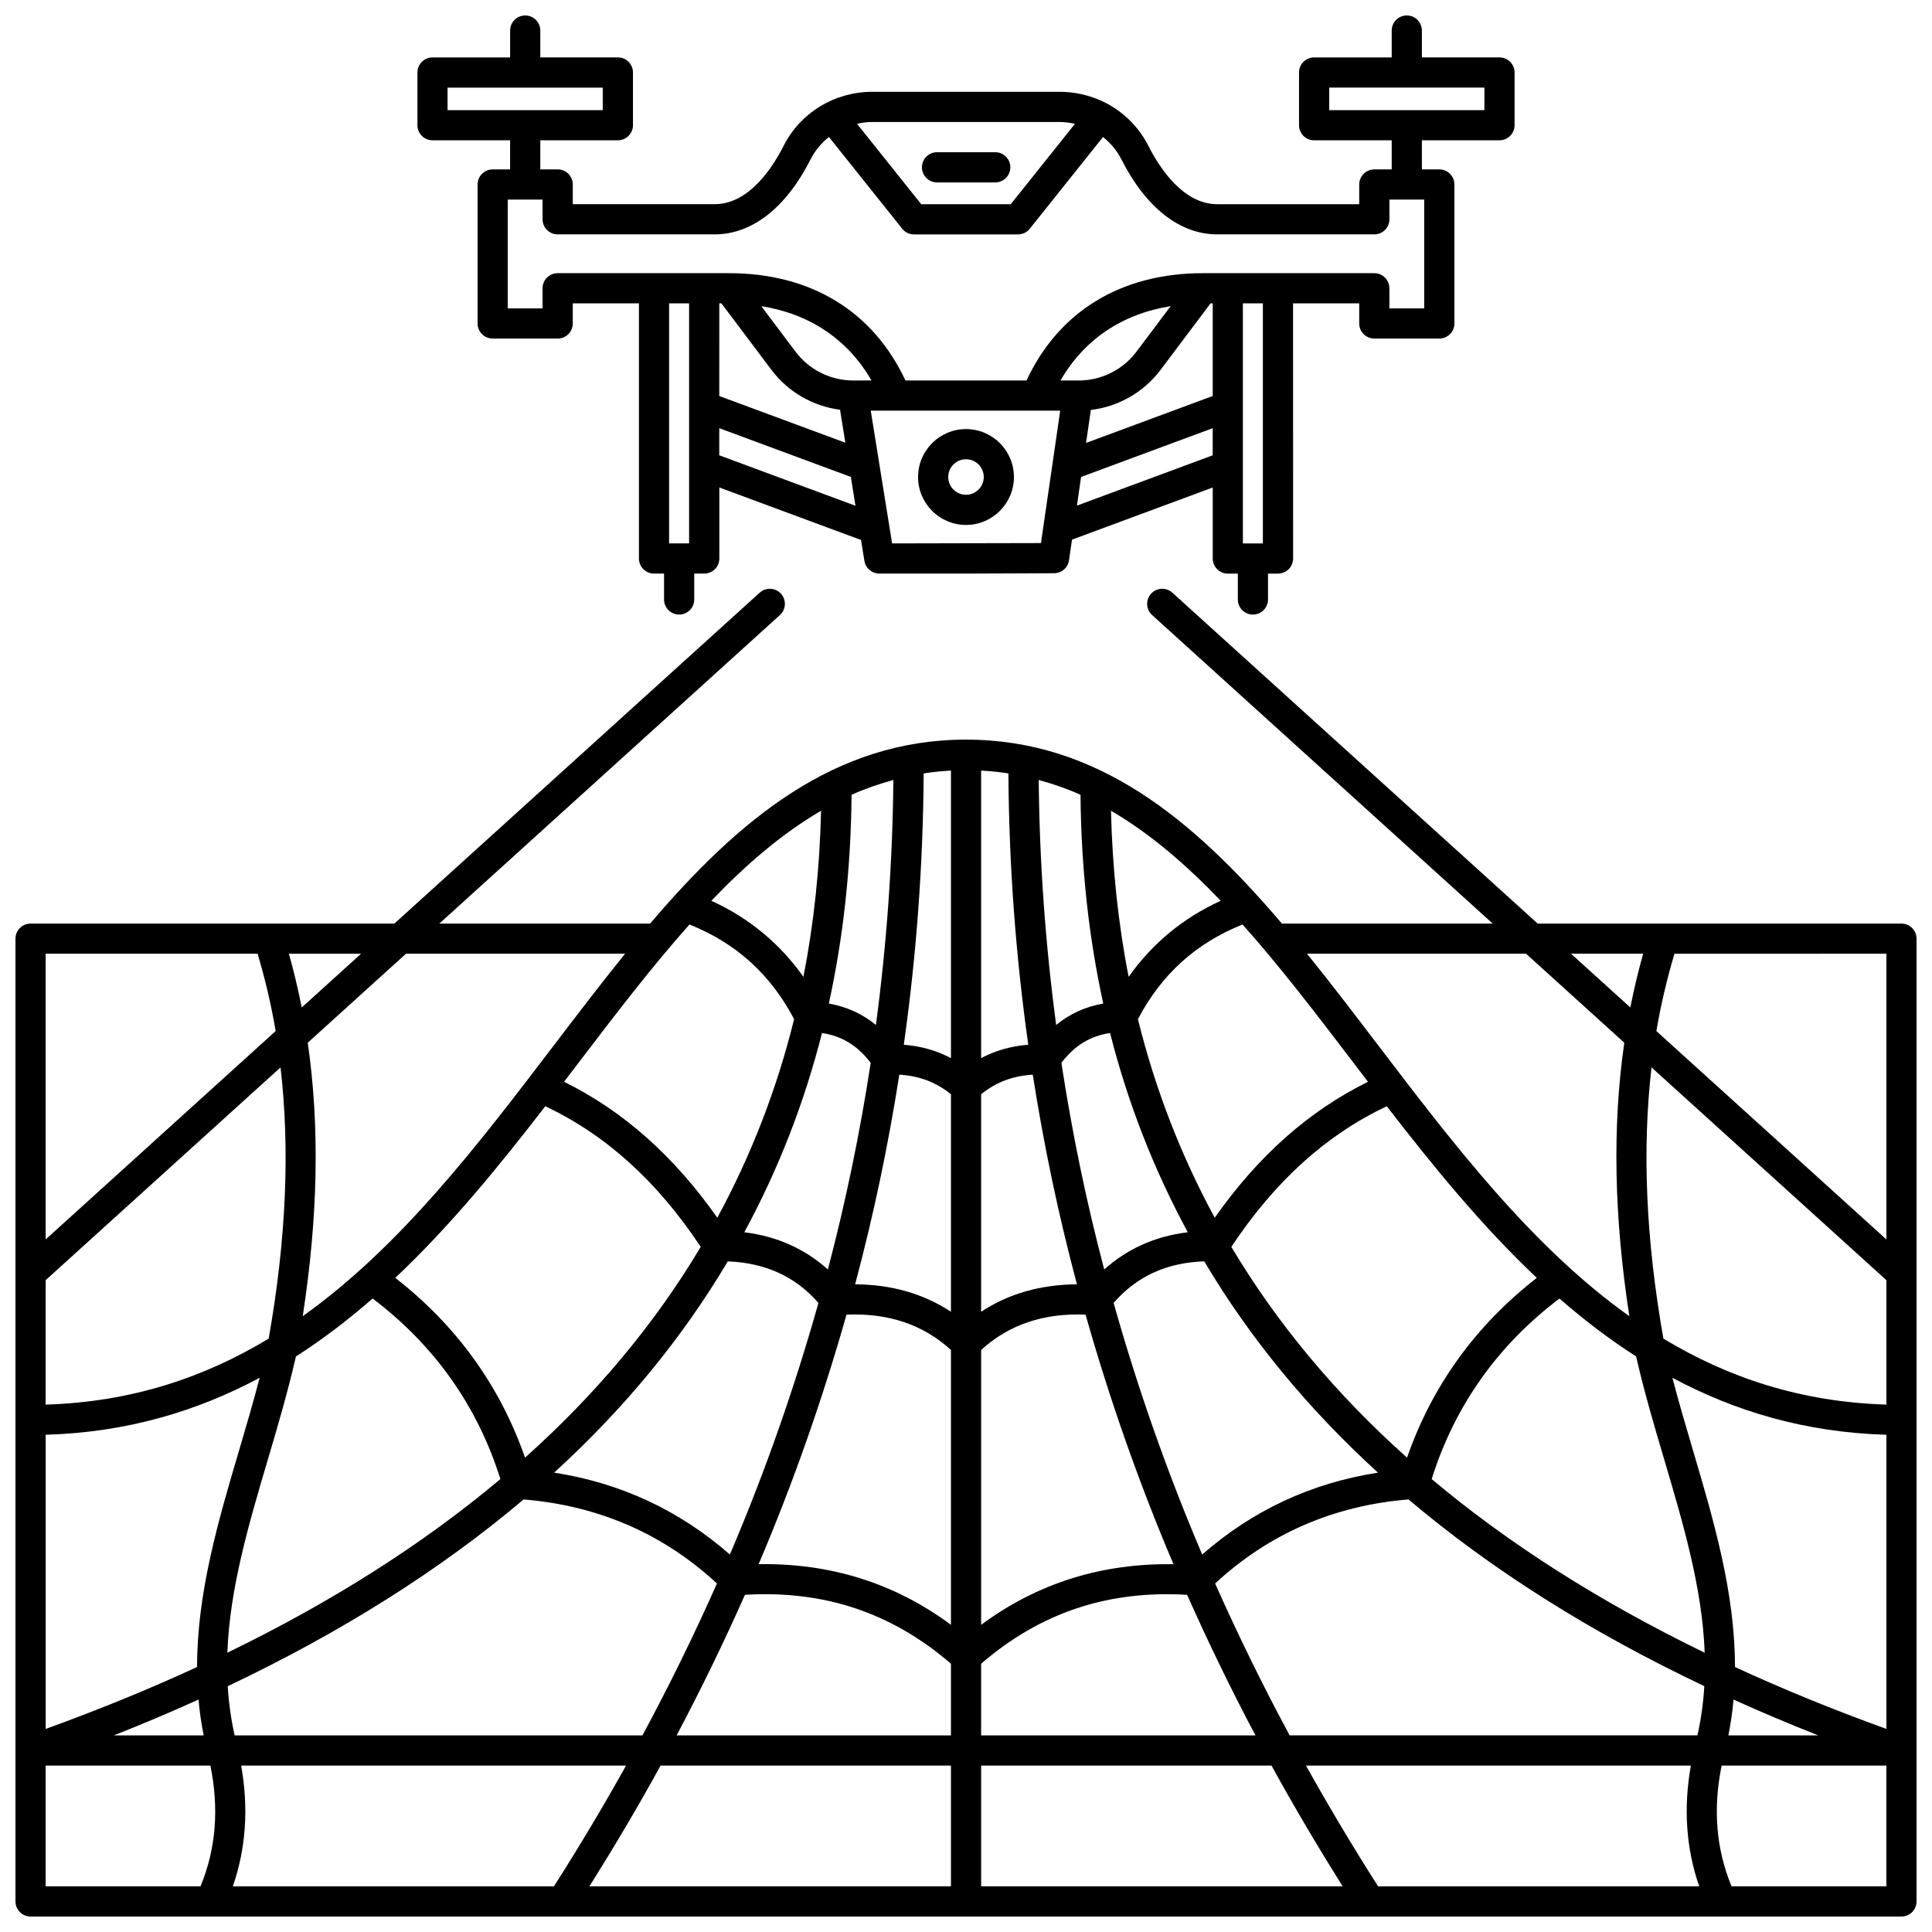<?xml version="1.0" encoding="UTF-8"?>
<!-- Uploaded to: SVG Repo, www.svgrepo.com, Generator: SVG Repo Mixer Tools -->
<svg width="800px" height="800px" version="1.1" viewBox="144 144 512 512" xmlns="http://www.w3.org/2000/svg">
 <defs>
  <clipPath id="b">
   <path d="m254 148.09h292v158.91h-292z"/>
  </clipPath>
  <clipPath id="a">
   <path d="m148.09 300h503.81v351.9h-503.81z"/>
  </clipPath>
 </defs>
 <path d="m400 257.71c-7 0-12.703 5.699-12.703 12.703 0 7.008 5.699 12.703 12.703 12.703 7 0 12.703-5.699 12.703-12.703 0-7.004-5.703-12.703-12.703-12.703zm0 17.41c-2.594 0-4.707-2.109-4.707-4.707 0-2.594 2.109-4.707 4.707-4.707 2.594 0 4.707 2.109 4.707 4.707-0.004 2.598-2.113 4.707-4.707 4.707z"/>
 <g clip-path="url(#b)">
  <path d="m258.62 181.18h20.562v7.715h-4.613c-2.207 0-4 1.789-4 4v36.824c0 2.211 1.793 4 4 4h17.223c2.207 0 4-1.789 4-4l-0.004-5.328h17.539v67.617c0 2.211 1.793 4 4 4h2.652v6.856c0 2.211 1.793 4 4 4 2.207 0 4-1.789 4-4v-6.856h2.652c2.207 0 4-1.789 4-4v-18.82l37.555 13.914 0.891 5.543c0.312 1.934 1.984 3.363 3.945 3.363h23.004l23.332-0.098c1.98-0.008 3.656-1.465 3.938-3.422l0.797-5.477 37.293-13.82v18.82c0 2.211 1.793 4 4 4h2.652v6.856c0 2.211 1.793 4 4 4 2.207 0 4-1.789 4-4v-6.856h2.652c2.207 0 4-1.789 4-4l-0.02-67.621h17.539v5.328c0 2.211 1.793 4 4 4h17.223c2.207 0 4-1.789 4-4v-36.824c0-2.211-1.793-4-4-4h-4.613l-0.004-7.715h20.562c2.207 0 4-1.789 4-4v-13.965c0-2.211-1.793-4-4-4h-20.562v-7.117c0-2.211-1.793-4-4-4s-4 1.789-4 4v7.121h-20.559c-2.207 0-4 1.789-4 4v13.965c0 2.211 1.793 4 4 4h20.559v7.715h-4.609c-2.207 0-4 1.789-4 4v5.219h-37.609c-9.078 0-15.336-9.68-18.258-15.449-4.481-8.84-13.516-14.336-23.574-14.336l-49.531-0.008c-10.062 0-19.098 5.492-23.574 14.336-2.922 5.769-9.184 15.449-18.258 15.449h-37.609v-5.219c0-2.211-1.793-4-4-4h-4.609v-7.711h20.559c2.207 0 4-1.789 4-4v-13.965c0-2.211-1.793-4-4-4h-20.559v-7.117c0-2.211-1.793-4-4-4-2.207 0-4 1.789-4 4v7.121h-20.562c-2.207 0-4 1.789-4 4v13.965c0 2.211 1.793 3.996 4 3.996zm237.64-13.965h41.125v5.969h-41.125zm-126.19 77.617c-5.953 0-11.641-2.84-15.215-7.594l-9.109-12.109c12.848 2.059 22.938 8.809 29.203 19.703l-4.879 0.004zm-34.887-20.441 13.281 17.656c4.383 5.828 11 9.613 18.16 10.543l1.402 8.734-33.41-12.379 0.004-24.555zm-8.566 63.617h-5.297v-63.617h5.297zm7.996-23.348v-7.188l34.871 12.918 1.227 7.644zm45.805 23.348-3.324-20.656c-0.004-0.105-0.035-0.195-0.047-0.301l-2.289-14.223h50.211l-5.102 35.094zm84.965-39.062-33.566 12.434 1.273-8.738c7.273-0.863 14.012-4.688 18.453-10.594l13.281-17.66h0.562v24.559zm-20.242-11.703c-3.574 4.75-9.262 7.59-15.215 7.59h-4.883c6.266-10.891 16.359-17.645 29.203-19.703zm-15.746 40.75 1.105-7.598 34.879-12.922v7.188zm49.281 10.016h-5.297v-63.617h5.297zm-53.91-111.68c1.406 0 2.773 0.191 4.106 0.488l-17.008 21.301h-23.73l-17.008-21.305c1.332-0.297 2.695-0.488 4.106-0.488h49.535zm-136.98 25.785c0 2.211 1.793 4 4 4h41.609c9.895 0 18.914-7.047 25.395-19.832 1.199-2.371 2.883-4.383 4.894-5.973l19.406 24.305c0.754 0.949 1.906 1.504 3.121 1.504h27.574c1.215 0 2.367-0.555 3.121-1.504l19.406-24.305c2.012 1.59 3.695 3.602 4.894 5.973 6.481 12.789 15.5 19.832 25.395 19.832h41.609c2.207 0 4-1.789 4-4v-5.219h9.223v28.828h-9.223l-0.008-5.328c0-2.211-1.793-4-4-4h-45.391c-21.707 0-38.207 10.09-46.781 28.441h-32.074c-8.582-18.352-25.078-28.441-46.781-28.441h-45.391c-2.207 0-4 1.789-4 4v5.328h-9.227v-28.828h9.223zm-25.176-34.895h41.125v5.969h-41.125z"/>
 </g>
 <path d="m392.32 192.34h15.434c2.207 0 4-1.789 4-4s-1.793-4-4-4h-15.434c-2.207 0-4 1.789-4 4 0.004 2.215 1.793 4 4 4z"/>
 <g clip-path="url(#a)">
  <path d="m647.91 388.76h-96.41l-96.812-87.691c-1.637-1.488-4.168-1.363-5.648 0.281-1.484 1.637-1.355 4.164 0.281 5.644l90.262 81.766h-55.863c-23.547-27.645-48.922-48.754-83.715-48.754-34.797 0-60.172 21.109-83.719 48.754h-55.863l90.266-81.766c1.637-1.484 1.758-4.012 0.281-5.644-1.48-1.641-4.008-1.758-5.648-0.281l-96.812 87.691h-96.41c-2.207 0-4 1.789-4 4v255.14c0 2.211 1.793 4 4 4h495.81c2.207 0 4-1.789 4-4l-0.004-255.14c0-2.207-1.789-4-3.996-4zm-138.7 255.14c-6.75-10.578-13.117-21.254-19.113-32h102c-2.012 11.277-1.266 21.996 2.215 32zm-303.51 0c3.477-9.988 4.223-20.699 2.211-32h102c-5.992 10.746-12.363 21.414-19.113 32zm9.5-145.15c-16.977 10.258-36.281 16.797-59.105 17.488v-32.977l62.254-56.391c2.519 21.863 1.496 45.645-3.148 71.879zm111.52-109.75c12.344 4.945 21.453 13.18 27.73 25.086-4.598 18.598-11.406 36.129-20.355 52.625-11.555-16.41-24.922-28.273-40.613-36.027 1.262-1.652 2.519-3.305 3.769-4.941 9.812-12.879 19.457-25.512 29.469-36.742zm176.04 36.738c1.25 1.641 2.508 3.289 3.769 4.945-15.691 7.754-29.059 19.617-40.613 36.027-8.949-16.492-15.762-34.027-20.355-52.625 6.273-11.906 15.387-20.141 27.73-25.086 10.016 11.23 19.656 23.859 29.469 36.738zm78.906 1.133 62.25 56.387v32.977c-22.82-0.691-42.125-7.231-59.098-17.484-4.637-26.27-5.664-50.043-3.152-71.879zm62.25 97.359v77.957c-14.094-5.098-27.477-10.566-40.133-16.406 0.02-19.648-5.613-38.797-11.145-57.484-1.871-6.312-3.766-12.77-5.438-19.176 16.523 8.859 35.172 14.488 56.715 15.109zm-66.324-20.754c2.074 9.125 4.758 18.254 7.379 27.094 5.191 17.531 10.164 34.402 10.789 51.418-27.766-13.484-51.891-28.828-72.348-46.012 6.062-19.344 17.438-35.414 33.863-47.855 6.41 5.602 13.164 10.77 20.316 15.355zm-60.715 26.82c-18.93-16.934-34.457-35.562-46.562-55.867 11.609-17.449 25.133-29.668 41.195-37.262 12.16 15.754 25.094 31.652 39.762 45.488-16.223 12.613-27.762 28.602-34.395 47.641zm-148.54-37.914c11.172-0.434 20.266 2.641 27.676 9.363v72.844c-14.922-11.059-32.043-16.391-50.973-16.062 9.258-21.762 16.965-43.828 23.297-66.145zm35.672 9.367c7.414-6.727 16.504-9.793 27.676-9.363 6.332 22.316 14.043 44.387 23.301 66.152-18.934-0.32-36.051 5.004-50.977 16.059zm21.273-76.078c3.43-4.547 7.609-7.121 12.902-7.914 4.727 18.645 11.621 36.238 20.594 52.805-8.648 1.051-16.047 4.379-22.148 9.867-4.769-18.086-8.535-36.348-11.348-54.758zm4.125 58.688c-9.621 0.062-18.125 2.481-25.398 7.273v-57.633c3.867-3.176 8.367-4.891 13.684-5.199 2.926 18.684 6.812 37.207 11.715 55.559zm-33.395 7.273c-7.277-4.797-15.785-7.223-25.398-7.273 4.906-18.348 8.789-36.875 11.715-55.555 5.312 0.309 9.82 2.019 13.684 5.199zm-32.617-11.199c-6.106-5.488-13.504-8.816-22.148-9.867 8.973-16.57 15.863-34.164 20.594-52.805 5.293 0.793 9.469 3.367 12.902 7.914-2.816 18.406-6.578 36.668-11.348 54.758zm-26.52-2.156c10.02 0.406 17.922 4.027 24.023 11.008-6.34 22.5-14.113 44.742-23.473 66.68-13.312-11.668-28.914-18.961-46.574-21.699 18.637-17.012 33.98-35.684 46.023-55.988zm4.543 88.367c20.973-1.25 38.887 4.715 54.594 18.258v19h-72.703c6.519-12.316 12.559-24.738 18.109-37.258zm62.59 18.258c15.711-13.539 33.609-19.5 54.594-18.258 5.555 12.52 11.59 24.938 18.109 37.258h-72.703zm35.113-95.617c6.094-6.992 13.934-10.672 24.02-11.016 12.047 20.309 27.395 38.984 46.035 56-17.664 2.734-33.266 10.023-46.578 21.695-9.359-21.938-17.137-44.184-23.477-66.68zm-15.227-73.66c-2.859-21.453-4.414-43.102-4.625-64.926 3.789 1.047 7.5 2.312 11.078 3.926 0.168 19.324 2.184 37.766 6.027 55.328-4.707 0.812-8.875 2.723-12.48 5.672zm-7.391 5.242c-4.547 0.355-8.719 1.539-12.496 3.551v-76.203c2.453 0.137 4.867 0.379 7.231 0.75 0.152 24.195 1.914 48.172 5.266 71.902zm-20.492 3.551c-3.773-2.012-7.949-3.195-12.496-3.551 3.356-23.73 5.113-47.711 5.269-71.902 2.363-0.371 4.773-0.617 7.231-0.75v76.203zm-19.883-8.793c-3.606-2.949-7.773-4.859-12.48-5.668 3.844-17.562 5.859-36.004 6.027-55.328 3.578-1.617 7.289-2.879 11.078-3.926-0.211 21.82-1.77 43.469-4.625 64.922zm-87.621 21.539c16.062 7.594 29.59 19.812 41.195 37.262-12.102 20.305-27.629 38.938-46.562 55.867-6.633-19.035-18.172-35.023-34.391-47.641 14.664-13.836 27.598-29.734 39.758-45.488zm-45.758 50.953c16.422 12.449 27.801 28.516 33.859 47.855-20.457 17.184-44.586 32.531-72.355 46.016 0.629-16.996 5.606-33.879 10.797-51.418 2.606-8.797 5.273-17.887 7.371-27.09 7.156-4.586 13.91-9.758 20.328-15.363zm-86.648 114.07v-77.961c21.539-0.625 40.188-6.25 56.711-15.105-1.676 6.438-3.566 12.879-5.43 19.172-5.535 18.695-11.172 37.855-11.152 57.484-12.66 5.844-26.039 11.312-40.129 16.41zm40.508-7.781c0.289 3.152 0.723 6.312 1.367 9.492h-23.805c7.703-3.047 15.188-6.211 22.438-9.492zm7.742-3.543c30.281-14.371 56.406-30.887 78.41-49.492 19.828 1.625 37.039 9.113 51.238 22.27-6.008 13.539-12.586 26.961-19.75 40.262l-108.06-0.004c-0.984-4.371-1.574-8.715-1.836-13.035zm114.71 21.031h76.953v32h-95.801c6.637-10.59 12.953-21.246 18.848-32zm84.949 0h76.953c5.898 10.75 12.207 21.41 18.844 32h-95.797zm81.762-7.996c-7.16-13.301-13.738-26.723-19.75-40.262 14.203-13.156 31.414-20.648 51.242-22.27 22 18.602 48.121 35.117 78.398 49.484-0.258 4.328-0.848 8.668-1.828 13.039l-108.06 0.004zm117.63-9.492c7.258 3.281 14.738 6.445 22.449 9.492h-23.812c0.641-3.18 1.078-6.344 1.363-9.492zm40.516-121.94-60.957-55.219c1.184-7.039 2.816-13.852 4.785-20.5l56.172-0.004zm-64.465-75.723c-1.316 4.664-2.445 9.414-3.394 14.246l-15.73-14.246zm-31.035 0 26.039 23.586c-3.191 22.078-2.731 46.062 1.336 72.477-25.945-18.488-46.504-45.457-66.668-71.926-6.273-8.234-12.48-16.375-18.766-24.141zm-80.914-14.027c-9.992 4.551-18.133 11.324-24.402 20.152-2.766-14.098-4.32-28.777-4.68-44.016 10.352 6.047 19.914 14.273 29.082 23.863zm-105.91-23.863c-0.359 15.238-1.91 29.918-4.68 44.016-6.266-8.828-14.406-15.602-24.402-20.152 9.168-9.59 18.734-17.816 29.082-23.863zm-51.938 37.891c-6.285 7.769-12.492 15.906-18.77 24.141-20.164 26.465-40.715 53.438-66.66 71.922 4.066-26.379 4.527-50.371 1.332-72.477l26.039-23.586 58.059-0.004zm-85.699 14.254c-0.949-4.836-2.078-9.586-3.394-14.246h19.125zm-11.688-14.254c1.973 6.648 3.602 13.457 4.785 20.496l-60.957 55.227v-75.723zm-56.172 215.15h43.664c2.328 11.547 1.465 22.07-2.621 32h-41.043zm446.78 32c-4.094-9.945-4.957-20.484-2.629-32h43.664v32z"/>
 </g>
</svg>